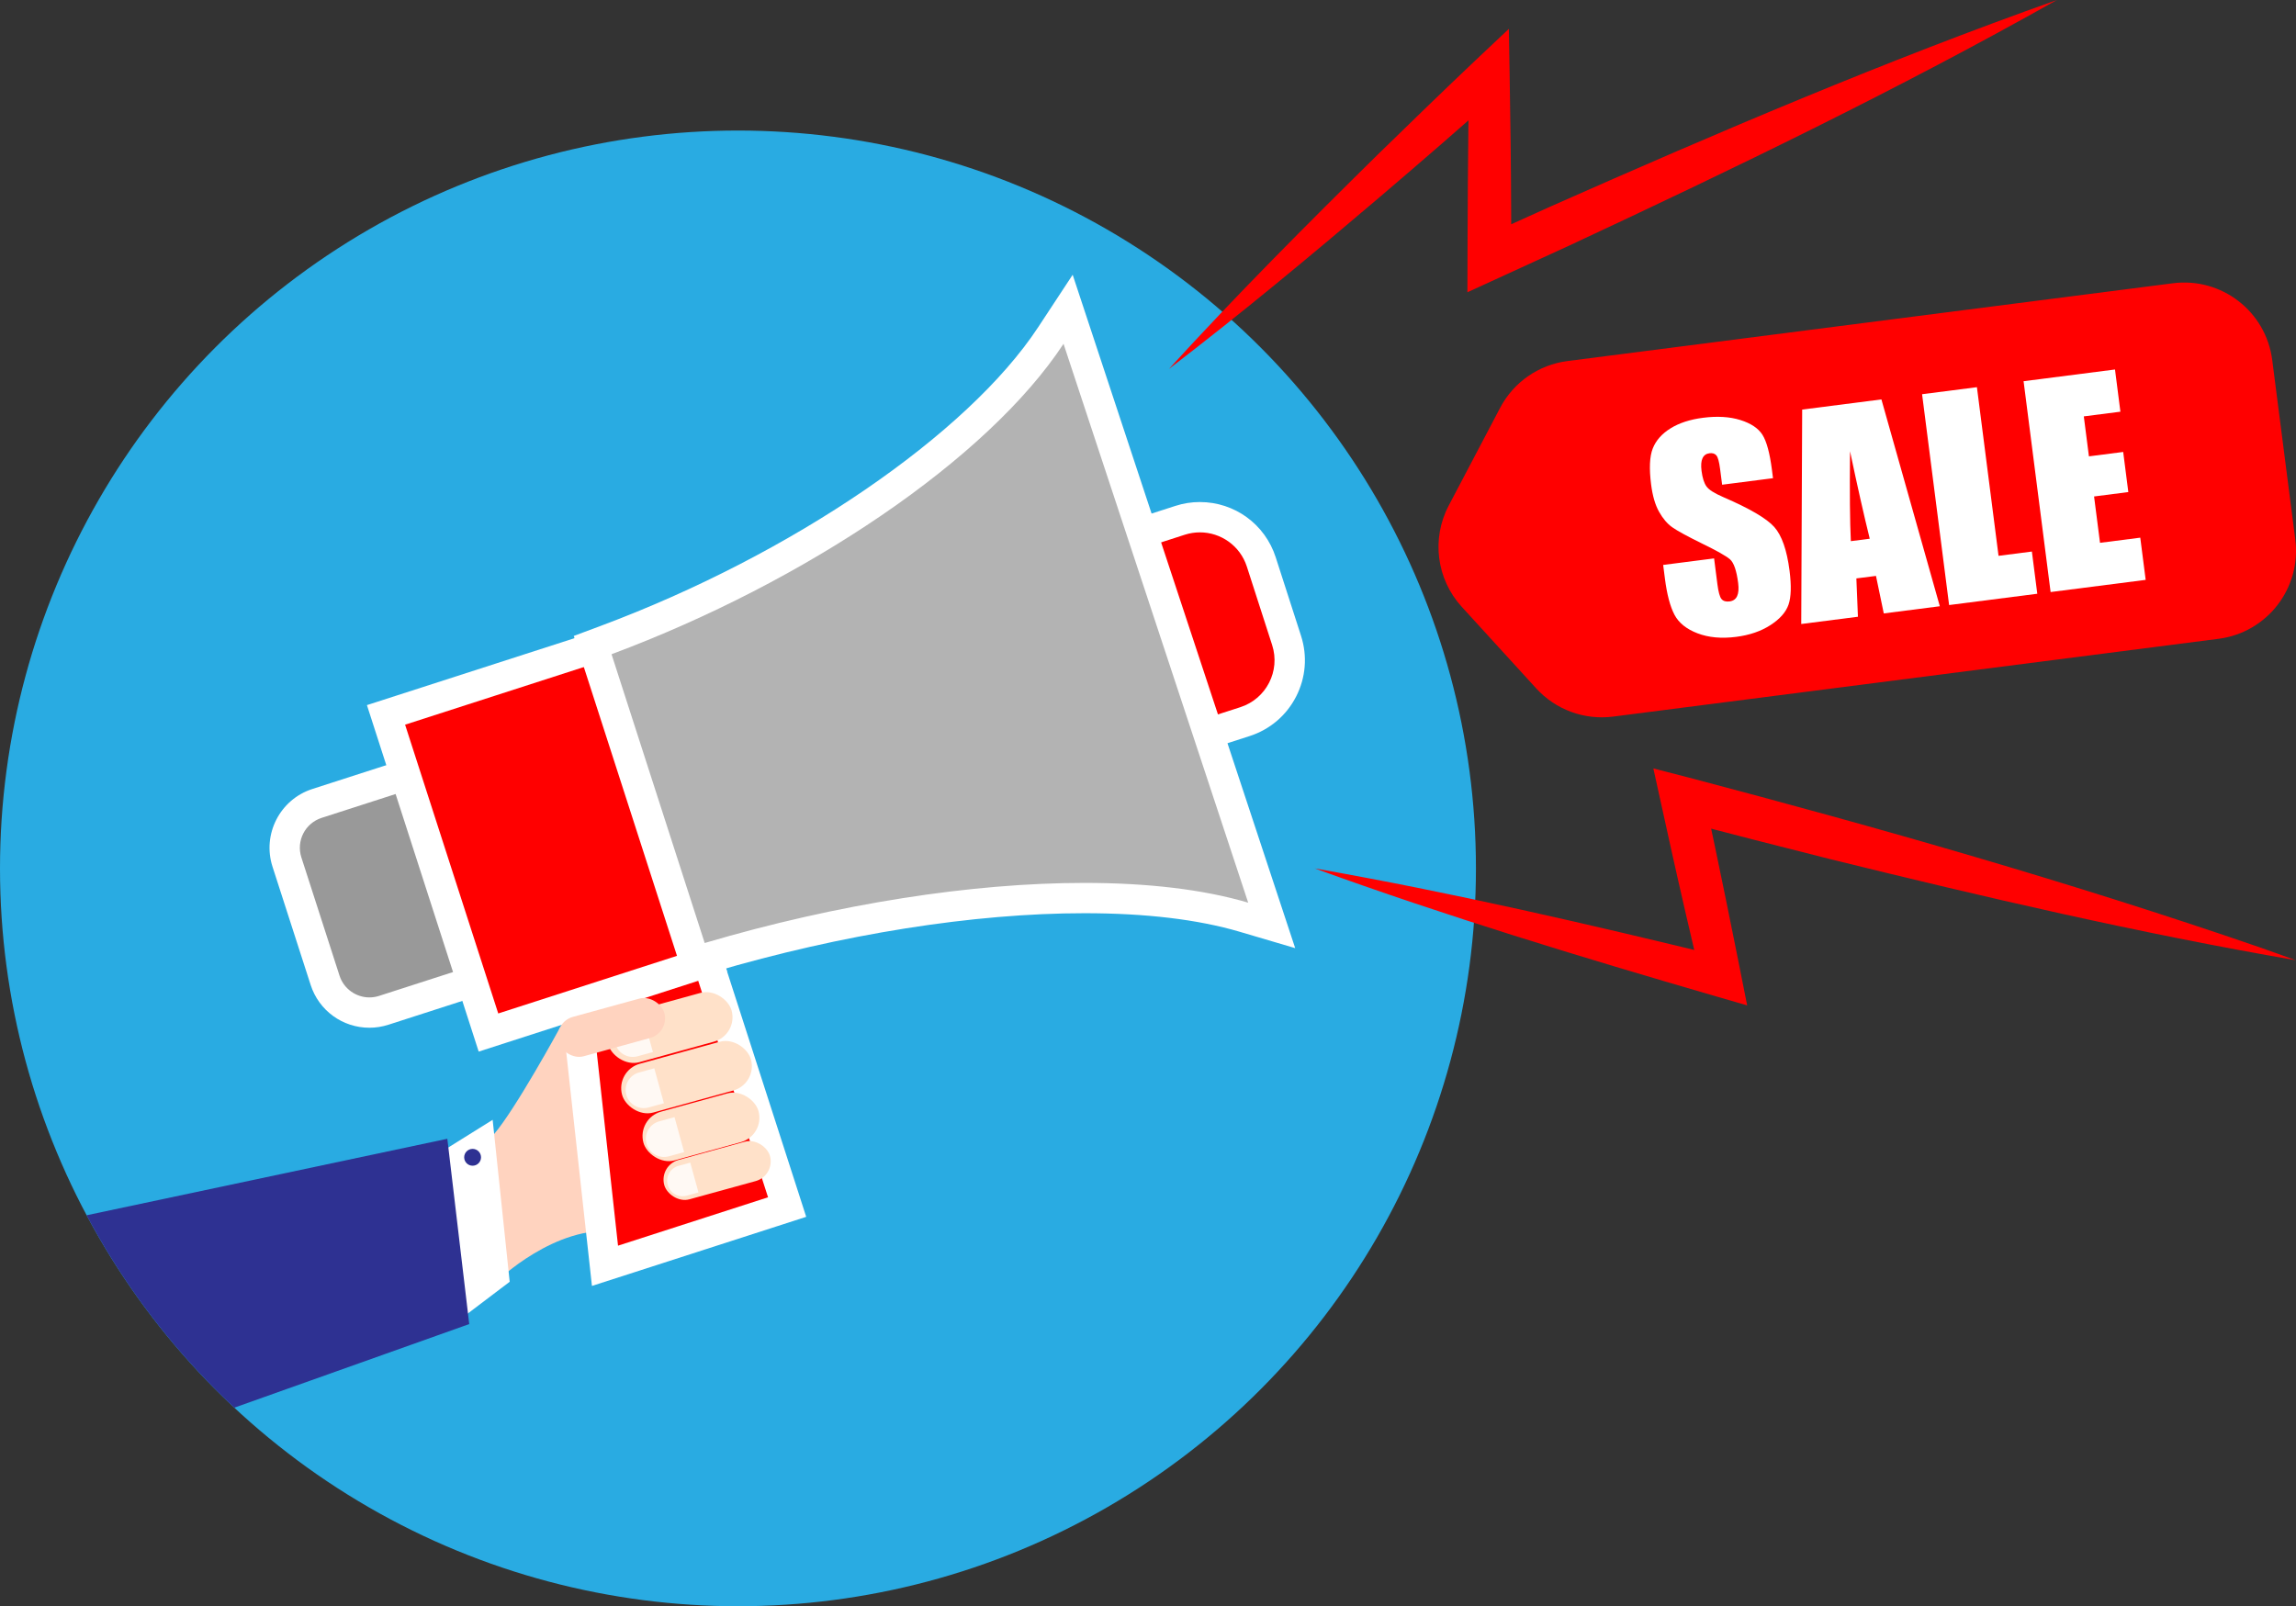 <?xml version="1.0" encoding="UTF-8"?>
<svg id="_Слой_1" data-name="Слой 1" xmlns="http://www.w3.org/2000/svg" xmlns:xlink="http://www.w3.org/1999/xlink" viewBox="0 0 1362.72 953.5">
  <rect x="0" y="0" width="1362.72" height="953.5" fill="#333333" stroke="none"/>
  <defs>
    <style>
      .cls-1 {
        fill: #fff;
      }

      .cls-2 {
        fill: #ffe1c9;
      }

      .cls-3 {
        fill: #2e3192;
      }

      .cls-4 {
        fill: #ffd3bf;
      }

      .cls-5 {
        clip-path: url(#clippath);
      }

      .cls-6 {
        fill: none;
      }

      .cls-7 {
        fill: #999;
      }

      .cls-8 {
        fill: #b3b3b3;
      }

      .cls-9 {
        fill: #fff9f4;
      }

      .cls-10 {
        fill: #29abe2;
      }

      .cls-11 {
        fill: red;
      }
    </style>
    <clipPath id="clippath">
      <circle class="cls-6" cx="438" cy="515.5" r="438"/>
    </clipPath>
  </defs>
  <g class="cls-5">
    <circle class="cls-10" cx="438" cy="515.5" r="438"/>
    <g>
      <path class="cls-7" d="M219.26,601.09c-12.04,0-22.61-7.7-26.3-19.16l-22.64-70.2c-2.27-7.03-1.66-14.52,1.71-21.09,3.37-6.57,9.09-11.44,16.12-13.7l56.56-18.24,39.61,122.82-56.57,18.24c-2.76,.89-5.61,1.34-8.49,1.34Z"/>
      <path class="cls-1" d="M238.9,470.02l34.08,105.69-48,15.48c-1.9,.61-3.83,.9-5.73,.9-7.87,0-15.19-5.03-17.74-12.92l-22.64-70.2c-3.16-9.8,2.22-20.3,12.02-23.46l48-15.48m11.61-22.66l-17.13,5.52-48,15.48c-19.23,6.2-29.83,26.89-23.63,46.12l22.64,70.2c4.9,15.19,18.91,25.4,34.87,25.4,3.82,0,7.6-.6,11.25-1.77l48-15.48,17.13-5.52-5.52-17.13-34.08-105.69-5.53-17.13h0Z"/>
    </g>
    <path class="cls-4" d="M332.39,609.97s-26.39,48.53-39.39,63.53l2,87s34.78-33.87,70.89-29.44,.9-133.63-33.49-121.1Z"/>
    <g>
      <path class="cls-11" d="M671.44,318.22l28.96-9.34c3.82-1.23,7.77-1.86,11.76-1.86,16.67,0,31.31,10.67,36.43,26.54l15.03,46.62c3.14,9.73,2.3,20.1-2.36,29.21-4.66,9.1-12.59,15.84-22.32,18.98l-28.96,9.34-38.54-119.49Z"/>
      <path class="cls-1" d="M712.16,316.02c12.37,0,23.86,7.9,27.86,20.3l15.03,46.62c4.96,15.39-3.49,31.89-18.88,36.86l-20.4,6.58-33.01-102.36,20.4-6.58c2.99-.96,6.02-1.42,8.99-1.42m0-18v0h0c-4.92,0-9.81,.77-14.52,2.29l-20.4,6.58-17.13,5.53,5.53,17.13,33.01,102.36,5.53,17.13,17.13-5.52,20.4-6.58c12.02-3.88,21.81-12.2,27.57-23.44,5.76-11.24,6.79-24.05,2.92-36.07l-15.03-46.62c-6.32-19.61-24.4-32.78-44.99-32.78h0Z"/>
    </g>
    <g>
      <polygon class="cls-11" points="338.52 564.57 410.66 541.3 467.18 716.54 359.07 751.41 338.52 564.57"/>
      <path class="cls-1" d="M404.86,552.63l50.99,158.11-89.04,28.72-18.54-168.58,56.59-18.25m11.61-22.66l-17.13,5.52-56.59,18.25-13.97,4.51,1.6,14.59,18.54,168.58,2.41,21.94,21-6.77,89.04-28.72,17.13-5.53-5.52-17.13-50.99-158.11-5.53-17.13h0Z"/>
    </g>
    <g>
      <rect class="cls-11" x="256.2" y="398.59" width="136.92" height="198.12" transform="translate(-137.08 123.67) rotate(-17.88)"/>
      <path class="cls-1" d="M353.6,393.69l55.29,171.43-113.17,36.5-55.29-171.43,113.17-36.5m11.61-22.66l-17.13,5.52-113.17,36.5-17.13,5.52,5.52,17.13,55.29,171.43,5.52,17.13,17.13-5.53,113.17-36.5,17.13-5.52-5.52-17.13-55.29-171.43-5.52-17.13h0Z"/>
    </g>
    <g>
      <path class="cls-8" d="M351.75,382.94l8.06-3.01c114.94-42.9,220.99-115.55,263.89-180.78l10.23-15.55,120.83,365.73-16.48-4.86c-25.58-7.54-57.41-11.37-94.62-11.37-66.61,0-145.76,12.54-222.86,35.31l-8.42,2.49-60.62-187.97Z"/>
      <path class="cls-1" d="M631.23,204.11l109.6,331.74c-26.77-7.9-59.95-11.74-97.17-11.74-66.65,0-146.27,12.31-225.41,35.68l-55.29-171.43c115.08-42.95,223.12-115.63,268.27-184.26m5.42-40.99l-20.45,31.09c-41.94,63.76-146.23,135.01-259.52,177.29l-16.12,6.02,5.28,16.37,55.29,171.43,5.39,16.71,16.84-4.97c76.3-22.54,154.55-34.95,220.31-34.94,36.35,0,67.33,3.7,92.08,11l32.97,9.73-10.78-32.64-109.6-331.74-11.68-35.34h0Z"/>
    </g>
    <rect class="cls-2" x="359.66" y="594.95" width="75.94" height="30.02" rx="15.01" ry="15.01" transform="translate(-147.63 127.41) rotate(-15.39)"/>
    <rect class="cls-2" x="367.82" y="624.4" width="79.32" height="30.02" rx="15.01" ry="15.01" transform="translate(-155.09 131.08) rotate(-15.39)"/>
    <rect class="cls-2" x="380.64" y="653.92" width="70.82" height="30.02" rx="15.01" ry="15.01" transform="translate(-162.62 134.42) rotate(-15.39)"/>
    <rect class="cls-2" x="393.1" y="682.71" width="65.07" height="24.24" rx="12.12" ry="12.12" transform="translate(-169.15 137.89) rotate(-15.39)"/>
    <path class="cls-9" d="M375.6,606.05h9.43v21.53h-9.43c-5.94,0-10.77-4.82-10.77-10.77h0c0-5.94,4.82-10.77,10.77-10.77Z" transform="translate(-150.26 121.63) rotate(-15.39)"/>
    <path class="cls-9" d="M382.14,636.44h9.43v21.53h-9.43c-5.94,0-10.77-4.82-10.77-10.77h0c0-5.94,4.82-10.77,10.77-10.77Z" transform="translate(-158.1 124.46) rotate(-15.39)"/>
    <path class="cls-9" d="M394.14,665.44h9.43v21.53h-9.43c-5.94,0-10.77-4.82-10.77-10.77h0c0-5.94,4.82-10.77,10.77-10.77Z" transform="translate(-165.36 128.68) rotate(-15.39)"/>
    <path class="cls-9" d="M405.19,692h7.24v18.35h-7.24c-5.06,0-9.18-4.11-9.18-9.18h0c0-5.06,4.11-9.18,9.18-9.18Z" transform="translate(-171.6 132.43) rotate(-15.39)"/>
    <rect class="cls-4" x="330.4" y="597.78" width="65.07" height="24.24" rx="12.12" ry="12.12" transform="translate(-148.86 118.2) rotate(-15.39)"/>
    <polygon class="cls-1" points="292.4 664.75 302.51 760.89 276.87 780.32 265.56 681.5 292.4 664.75"/>
    <circle class="cls-3" cx="280.5" cy="687" r="5"/>
    <polygon class="cls-3" points="265.5 676 278.5 786 72 859.5 18 728.5 265.5 676"/>
  </g>
  <path class="cls-11" d="M693.8,219c39.87-43.72,81.87-85.82,124.01-127.33,18.85-18.37,39.01-37.96,58.08-56.01,0,0,19.66-18.54,19.66-18.54,0,0,.45,27.38,.45,27.38,.46,25.02,.83,56.61,.9,81.53,0,0,.09,27.18,.09,27.18l-18.37-11.82,42.16-19.03c98.48-43.63,198.5-86.38,300.02-122.35-93.81,52.88-191.79,100.19-289.38,145.75-12.57,5.75-48.42,22.2-60.48,27.73,.1-41.59,.25-87.36,1.06-128.98,0,0,20.11,8.84,20.11,8.84-11.62,10.32-24.61,21.65-36.37,31.94-10.87,9.4-25.75,22.28-36.71,31.58-40.97,34.87-82.5,69.42-125.23,102.13h0Z"/>
  <path class="cls-11" d="M780.26,515.5c82.12,14.43,163.35,33.25,244.31,53.03,0,0-14.67,13.98-14.67,13.98-6-25.62-12.59-53.75-18.23-79.29-2.53-11.49-7.87-35.66-10.37-47.05,0,0,20.51,5.28,20.51,5.28,113.76,29.97,227.18,62.28,338.46,100.59,7.41,2.65,14.85,5.2,22.24,7.95-92.82-15.98-184.77-37.45-276.17-59.97-29.92-7.54-61.3-15.53-91.13-23.5,0,0,15.98-15.29,15.98-15.29,8.87,40.93,17.66,84.51,25.79,125.59,0,0-18.53-5.37-18.53-5.37-80.03-23.26-159.81-47.49-238.18-75.97h0Z"/>
  <path class="cls-11" d="M1316.75,379.21l-359.35,46.18c-17.03,2.19-34.06-4.06-45.63-16.74l-44.23-48.47c-14.95-16.39-18.04-40.39-7.71-60.03l30.54-58.08c7.99-15.2,22.89-25.55,39.92-27.74l359.35-46.18c28.86-3.71,55.26,16.68,58.97,45.54l13.69,106.55c3.71,28.86-16.68,55.26-45.54,58.97Z"/>
  <g>
    <path class="cls-1" d="M1052.34,283.86l-30.23,3.88-1.19-9.28c-.55-4.33-1.29-7.04-2.22-8.12-.92-1.09-2.29-1.51-4.09-1.28-1.96,.25-3.34,1.24-4.14,2.97-.8,1.73-.99,4.22-.58,7.46,.54,4.18,1.5,7.25,2.91,9.22,1.35,1.98,4.74,4.13,10.18,6.47,15.59,6.74,25.62,12.63,30.09,17.66,4.47,5.03,7.49,13.68,9.06,25.95,1.14,8.92,.94,15.62-.6,20.11-1.55,4.5-5.12,8.55-10.74,12.18-5.61,3.63-12.39,5.95-20.32,6.97-8.71,1.12-16.36,.42-22.94-2.09-6.58-2.51-11.15-6.19-13.71-11.05-2.56-4.86-4.44-11.98-5.65-21.36l-1.05-8.19,30.23-3.88,1.95,15.23c.6,4.69,1.41,7.65,2.44,8.88s2.62,1.71,4.78,1.43c2.16-.28,3.67-1.33,4.5-3.17,.84-1.84,1.04-4.43,.61-7.78-.94-7.37-2.57-12.06-4.87-14.07-2.35-2-7.91-5.14-16.69-9.41-8.78-4.32-14.64-7.52-17.58-9.61-2.94-2.08-5.55-5.16-7.82-9.21-2.28-4.06-3.84-9.41-4.69-16.06-1.23-9.58-.91-16.75,.97-21.5,1.88-4.75,5.39-8.72,10.53-11.92,5.14-3.2,11.58-5.3,19.31-6.29,8.45-1.08,15.83-.64,22.13,1.33,6.3,1.97,10.69,4.9,13.15,8.8,2.46,3.9,4.33,10.83,5.61,20.77l.63,4.95Z"/>
    <path class="cls-1" d="M1116.66,237.11l34.66,122.77-33.26,4.26-4.63-22.27-11.64,1.49,.93,22.75-33.65,4.31,.56-127.29,47.04-6.03Zm-6.93,82.69c-3.46-13.96-7.36-31.28-11.7-51.93-.24,24.39-.08,42.18,.49,53.37l11.2-1.44Z"/>
    <path class="cls-1" d="M1173.34,229.84l12.83,100.11,19.79-2.54,3.21,25.05-52.34,6.71-16.04-125.16,32.54-4.17Z"/>
    <path class="cls-1" d="M1201.02,226.3l54.27-6.96,3.21,25.05-21.72,2.78,3.04,23.73,20.33-2.61,3.05,23.81-20.33,2.61,3.53,27.52,23.89-3.06,3.21,25.05-56.43,7.23-16.04-125.16Z"/>
  </g>
</svg>